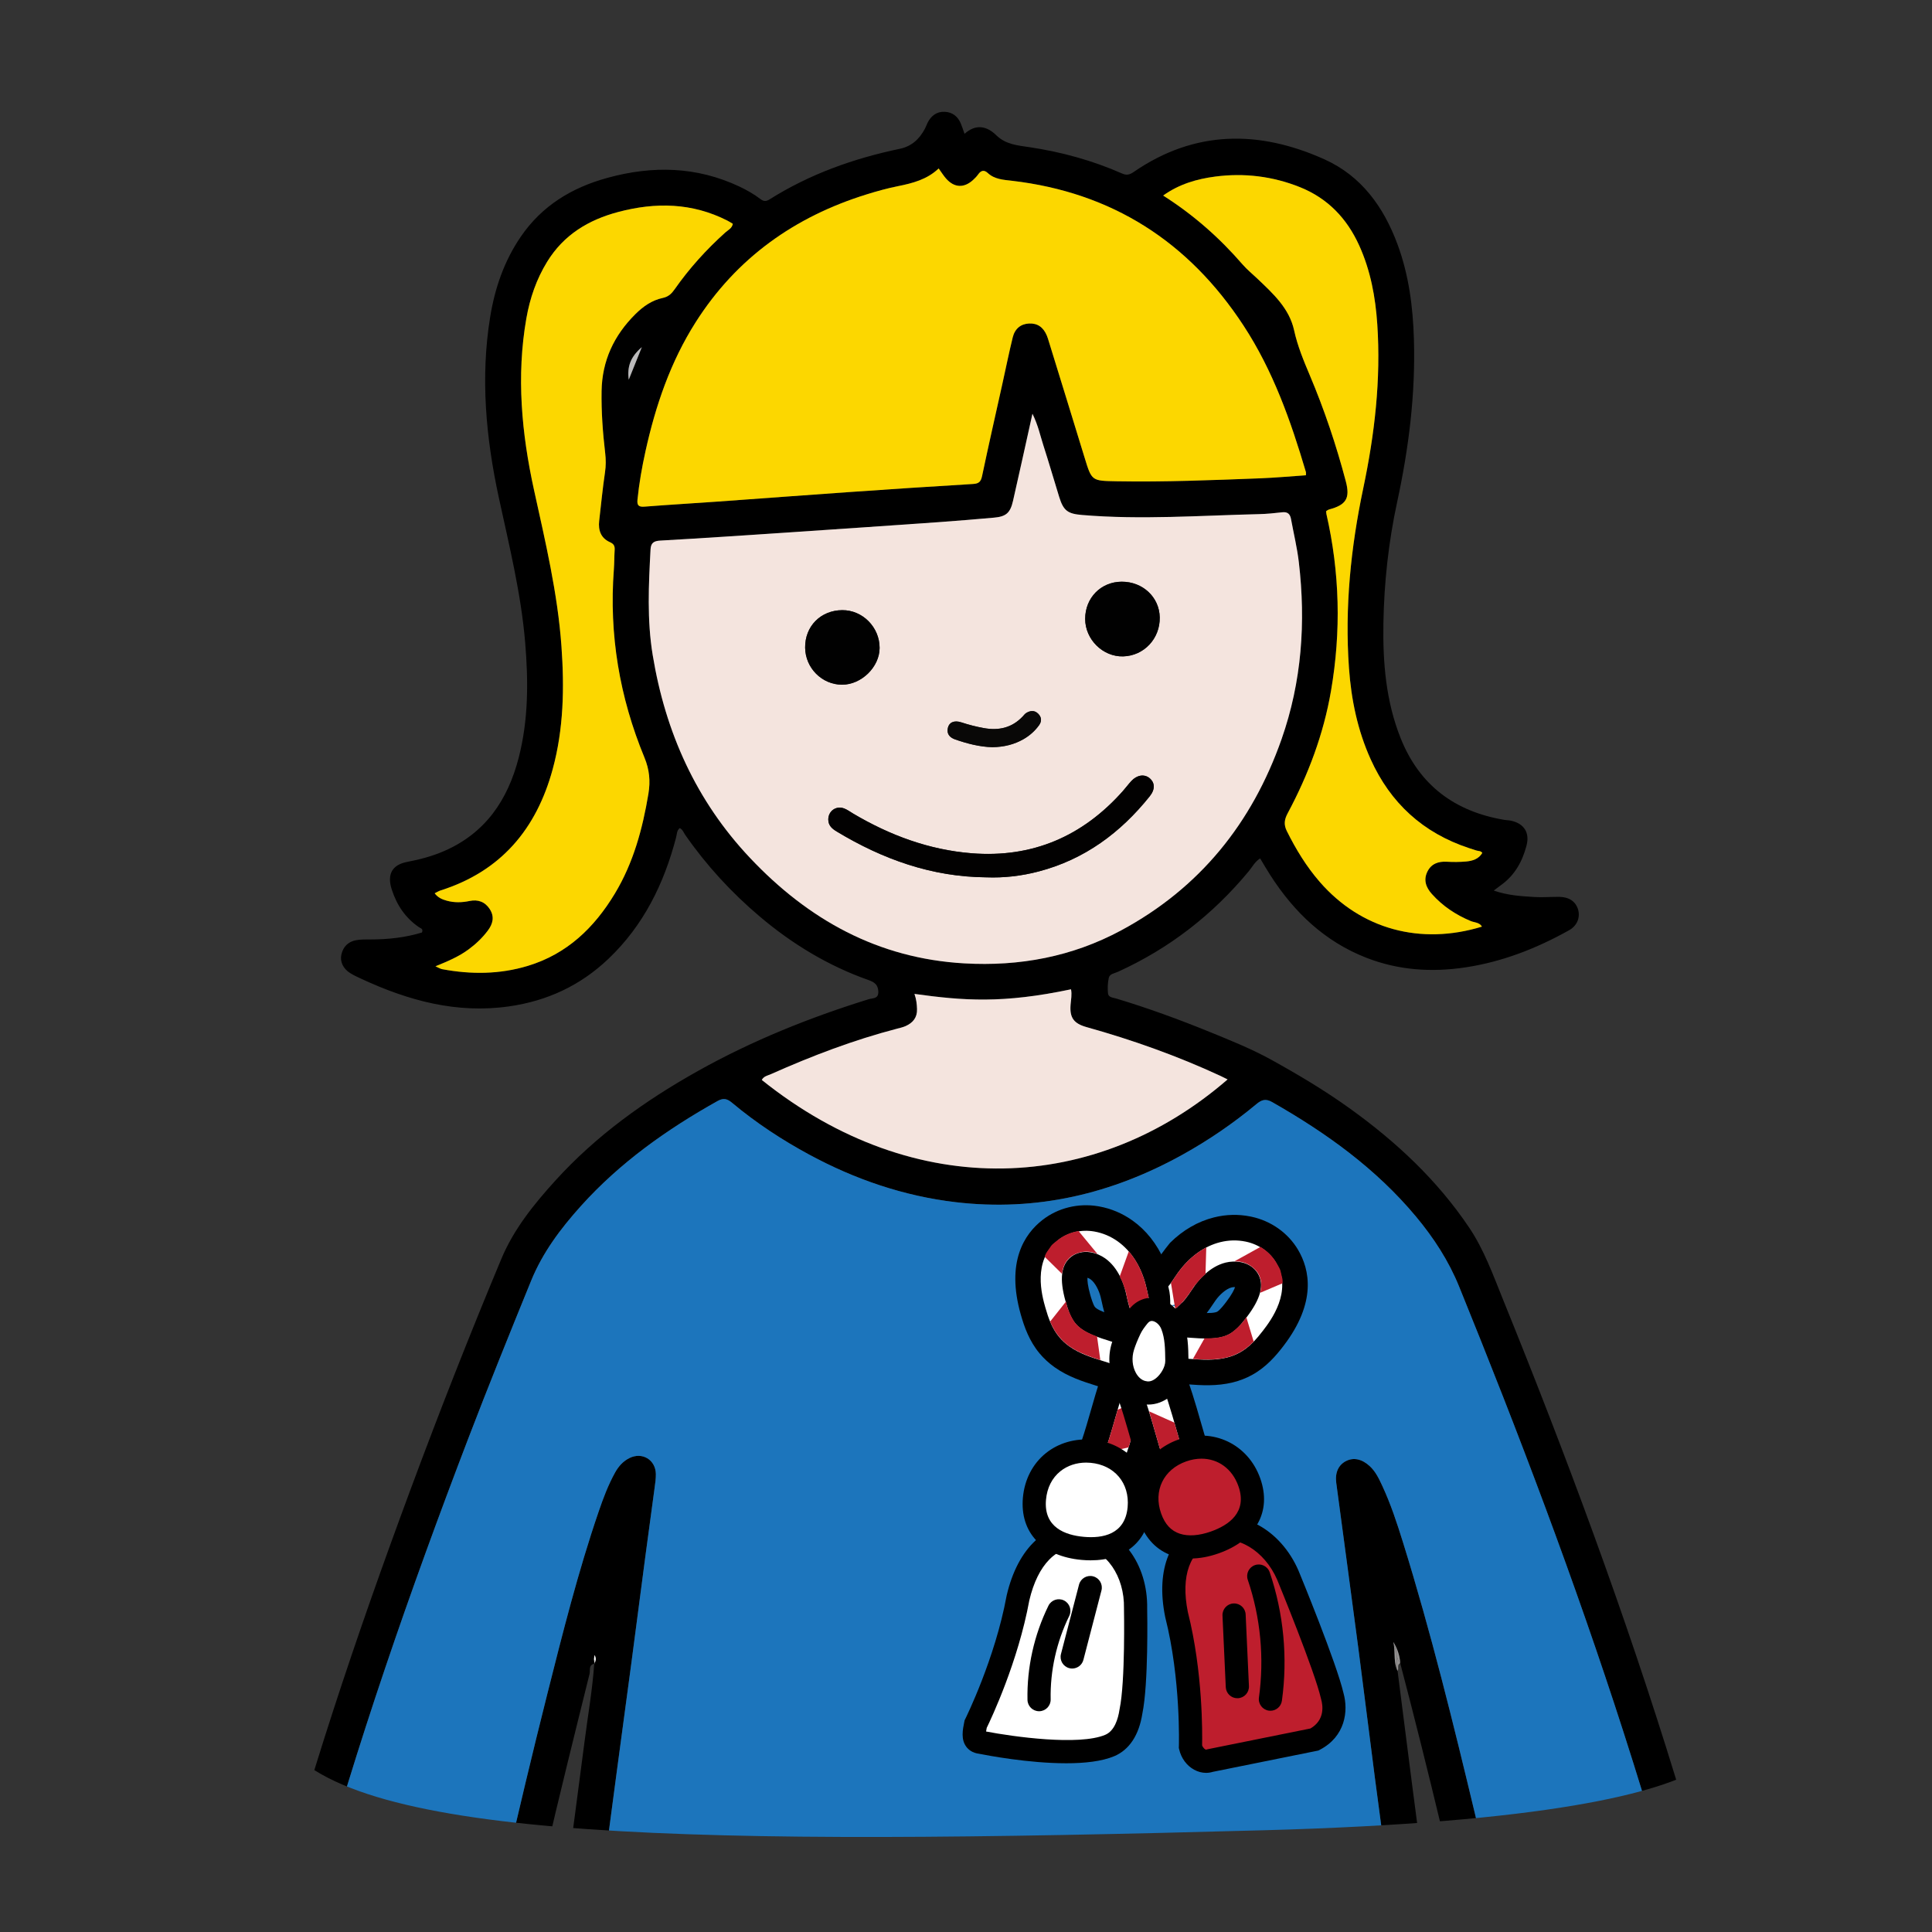 <?xml version="1.0" encoding="iso-8859-1"?>
<!-- Generator: Adobe Illustrator 19.0.0, SVG Export Plug-In . SVG Version: 6.00 Build 0)  -->
<svg version="1.1" id="Layer_1" xmlns="http://www.w3.org/2000/svg" xmlns:xlink="http://www.w3.org/1999/xlink" x="0px" y="0px"
	 viewBox="0 0 500 500" style="enable-background:new 0 0 500 500;" xml:space="preserve">
<rect x="0" y="0" width="500" height="500" fill="#333333" stroke="none"/>
<g id="XMLID_2158_">
	<defs>
		<path id="XMLID_3_" d="M439.127-0.41c8,0,68,112,68,112l-24,146l15.873,120v90l-53.921-23.922c0,0,28,26-118,30
			s-235.952,2.921-253.952-23.079s-44-50.999-48-82.999s0-178,2-224s-10-132,30-150s198-56,198-56L439.127-0.41z"/>
	</defs>
	<clipPath id="XMLID_2_">
		<use xlink:href="#XMLID_3_"  style="overflow:visible;"/>
	</clipPath>
	<g id="XMLID_1486_" style="clip-path:url(#XMLID_2_);">
		<g id="XMLID_1693_">
			<path id="XMLID_4_" style="fill:#FDFCFC;" d="M360.664,425.62c0.029,0.044,0.052,0.089,0.079,0.134c0-0.001,0-0.003-0.001-0.005
				C360.716,425.707,360.693,425.663,360.664,425.62z"/>
		</g>
		<g id="XMLID_2166_">
			<path id="XMLID_5_" d="M153.789,430.498c-0.002,0.029-0.005,0.059-0.007,0.088c0.029-0.006,0.053-0.014,0.083-0.019
				C153.865,430.567,153.806,430.514,153.789,430.498z"/>
		</g>
		<g id="XMLID_2167_">
			<path id="XMLID_6_" d="M153.838,430.348c-0.01,0.039-0.023,0.077-0.037,0.114c0.016-0.022,0.028-0.044,0.043-0.065
				C153.842,430.381,153.84,430.365,153.838,430.348z"/>
		</g>
		<g id="XMLID_2170_">
			<path id="XMLID_7_" d="M451.39,532.633c-0.302-0.823-0.959-1.628-0.586-2.538c0.928-2.259,0.071-4.41-0.371-6.544
				c-4.444-21.485-10.381-42.577-16.817-63.536c-12.908-42.037-28.215-83.211-44.733-123.944
				c-2.544-6.273-4.827-12.663-8.666-18.373c-8.268-12.297-18.861-22.177-30.816-30.781c-6.515-4.689-13.421-8.796-20.385-12.648
				c-5.067-2.802-10.603-5.028-16.051-7.247c-7.924-3.227-15.945-6.152-24.136-8.617c-0.84-0.253-1.975-0.267-2.082-1.326
				c-0.133-1.315-0.077-2.7,0.2-3.991c0.232-1.08,1.477-1.182,2.36-1.583c13.317-6.05,24.563-14.787,33.881-26.046
				c0.908-1.097,1.557-2.437,2.929-3.307c0.877,1.447,1.707,2.887,2.604,4.286c6.163,9.618,14.082,17.213,24.888,21.429
				c8.296,3.237,16.851,3.808,25.615,2.493c9.589-1.439,18.433-4.914,26.837-9.605c2.135-1.192,2.94-3.369,2.338-5.388
				c-0.616-2.062-2.32-3.236-4.881-3.262c-2.117-0.021-4.243,0.171-6.351,0.042c-3.447-0.211-6.923-0.391-10.586-1.674
				c0.877-0.659,1.392-1.062,1.923-1.443c3.53-2.532,5.487-6.106,6.555-10.19c0.881-3.367-0.64-5.702-4.002-6.448
				c-0.541-0.12-1.11-0.109-1.659-0.2c-12.871-2.142-22.061-8.944-26.946-21.235c-3.778-9.507-4.592-19.481-4.43-29.545
				c0.172-10.601,1.323-21.141,3.563-31.508c3.002-13.893,4.759-27.881,4.335-42.118c-0.25-8.401-1.32-16.659-4.252-24.575
				c-3.57-9.642-9.34-17.668-18.888-21.969c-16.94-7.63-33.613-7.61-49.415,3.286c-1.049,0.723-1.83,0.878-2.966,0.377
				c-7.669-3.379-15.674-5.576-23.96-6.816c-3.043-0.456-6.153-0.689-8.595-3.08c-2.491-2.44-5.325-2.983-8.223-0.374
				c-0.383-1.067-0.641-1.921-0.992-2.734c-0.769-1.786-2.14-2.864-4.088-2.964c-2.121-0.11-3.573,1.008-4.495,2.862
				c-0.247,0.497-0.421,1.032-0.683,1.521c-1.426,2.664-3.396,4.542-6.522,5.195c-11.945,2.495-23.305,6.553-33.684,13.086
				c-0.923,0.581-1.542,0.528-2.354-0.087c-1.689-1.28-3.525-2.33-5.444-3.235c-11.095-5.228-22.501-5.457-34.166-2.251
				c-9.223,2.535-16.933,7.205-22.418,15.232c-4.294,6.285-6.694,13.271-7.911,20.72c-2.575,15.762-1.094,31.41,2.235,46.818
				c2.681,12.413,5.742,24.73,6.808,37.414c0.843,10.03,0.873,20.048-1.672,29.898c-2.819,10.908-8.597,19.482-19.265,24.125
				c-3.065,1.334-6.267,2.195-9.56,2.815c-3.959,0.746-5.279,3.235-4.034,7.113c1.3,4.052,3.532,7.409,7.102,9.822
				c0.371,0.251,1.14,0.374,0.719,1.343c-4.294,1.318-8.789,1.798-13.358,1.802c-1.223,0.001-2.47-0.034-3.662,0.184
				c-2.047,0.375-3.366,1.666-3.83,3.72c-0.411,1.823,0.439,3.647,2.283,4.801c0.938,0.587,1.959,1.05,2.967,1.517
				c12.105,5.604,24.57,9.026,38.131,7.097c9.936-1.413,18.51-5.435,25.737-12.313c9.073-8.636,14.374-19.416,17.501-31.387
				c0.222-0.85,0.163-1.8,0.942-2.446c0.762,0.347,0.996,1.141,1.425,1.758c5.504,7.924,11.989,14.96,19.346,21.178
				c8.402,7.101,17.696,12.729,28.102,16.399c1.536,0.542,2.452,1.2,2.526,2.961c0.082,1.962-1.445,1.669-2.492,1.994
				c-15.316,4.753-30.126,10.704-44.143,18.547c-13.694,7.662-26.336,16.702-36.936,28.38c-5.56,6.126-10.773,12.581-13.985,20.264
				c-8.196,19.603-15.964,39.38-23.361,59.301c-14.218,38.294-27.244,76.972-37.381,116.575c-2.043,7.98-3.912,16.001-5.512,24.081
				c-0.871,4.396,0.249,6.012,4.719,7.126c0.161,0.04,0.263,0.312,0.462,0.563c-0.743,2.259-1.538,4.566-2.262,6.895
				c-3.024,9.733-5.244,19.6-4.42,29.89c0.653,8.155,3.627,15.145,10.716,19.828c5.946,3.927,12.058,4.125,18.231,0.495
				c4.138-2.433,7.158-5.993,9.744-9.939c1.335-2.037,2.487-4.195,3.733-6.317c1.058,0.73,2.036,1.474,3.079,2.111
				c6.153,3.761,12.406,2.172,15.958-4.059c1.332-2.338,2.179-4.872,2.751-7.493c1.627-7.453,1.854-15.025,1.836-22.612
				c-0.005-2.01,0.107-3.979,0.555-5.967c4.16-18.459,8.145-36.958,12.407-55.393c3.684-15.937,7.638-31.812,11.576-47.689
				c0.207-0.834-0.303-2.294,1.201-2.594c0.002-0.029,0.005-0.059,0.007-0.088c-0.002-0.002-0.006-0.005-0.007-0.006
				c0.007-0.01,0.012-0.02,0.019-0.03c0.014-0.037,0.026-0.075,0.037-0.114c-0.043-0.337-0.093-0.674-0.101-1.012
				c-0.007-0.276,0.075-0.555,0.145-1.018c0.414,0.795,0.377,1.407,0.023,1.987c0.008,0.093,0.004,0.182-0.039,0.263
				c-0.03,0.005-0.055,0.013-0.083,0.019c-0.464,6.756-1.643,13.425-2.502,20.132c-1.613,12.593-3.321,25.173-4.992,37.758
				c-1.451,10.929-2.903,21.857-4.359,32.785c-1.427,10.708-2.906,21.409-4.267,32.126c-0.597,4.706,1.188,6.649,5.894,6.676
				c5.91,0.034,11.82-0.005,17.73,0.024c0.974,0.005,2.007-0.283,3.031,0.412c-0.94,7.79-1.856,15.631-2.838,23.464
				c-2.12,16.904-4.299,33.8-6.406,50.705c-2.121,17.02-4.159,34.051-6.279,51.071c-2.12,17.019-4.323,34.028-6.441,51.047
				c-2.118,17.021-4.182,34.049-6.251,51.076c-0.273,2.25-1.03,4.217-2.387,6.087c-3.407,4.692-6.347,9.688-8.742,14.977
				c-1.518,3.351-2.807,6.792-2.89,10.552c-0.136,6.098,2.973,9.995,8.986,10.902c11.976,1.806,23.986,2.003,35.95-0.014
				c21.387-3.606,40.172-12.679,56.279-27.229c2.142-1.935,3.88-4.583,6.347-5.818c2.47-1.236,5.623-1.092,8.47-1.595
				c2.97-0.525,4.229-1.876,4.52-4.888c1.544-15.968,3.094-31.935,4.596-47.907c1.45-15.418,2.826-30.843,4.268-46.262
				c1.754-18.745,3.535-37.488,5.322-56.231c0.425-4.464,0.918-8.921,1.38-13.381c0.867,4.074,1.38,8.15,1.856,12.231
				c1.198,10.289,2.367,20.581,3.57,30.87c1.474,12.612,2.981,25.22,4.455,37.831c1.202,10.288,2.366,20.58,3.565,30.869
				c1.483,12.722,2.991,25.442,4.475,38.164c0.517,4.426,0.943,8.863,1.51,13.282c0.481,3.749,1.592,4.852,5.135,5.474
				c2.299,0.404,4.586,0.912,6.901,1.181c1.223,0.142,2.008,0.707,2.797,1.543c2.755,2.921,5.653,5.698,8.787,8.214
				c25.832,20.738,55.225,28.31,87.888,23.707c6.714-0.946,10.296-5.936,9.173-12.636c-0.518-3.089-1.534-6.023-2.847-8.869
				c-2.575-5.581-5.775-10.786-9.295-15.809c-0.694-0.99-1.437-1.933-1.594-3.249c-1.094-9.177-2.248-18.346-3.381-27.518
				c-1.433-11.608-2.853-23.218-4.3-34.825c-1.447-11.603-2.938-23.201-4.379-34.804c-1.441-11.607-2.821-23.221-4.27-34.827
				c-1.891-15.138-3.833-30.27-5.737-45.406c-1.765-14.028-3.566-28.053-5.22-42.094c-0.395-3.351-1.224-6.699-0.928-10.309
				c1.293,0,2.396,0,3.5,0c4.126-0.001,8.253,0.065,12.377-0.023c3.699-0.079,5.738-2.308,5.313-5.71
				c-0.843-6.74-1.737-13.473-2.62-20.208c-1.723-13.14-3.456-26.28-5.18-39.42c-1.449-11.041-2.906-22.082-4.336-33.126
				c-1.258-9.719-2.485-19.442-3.725-29.164c-1.028-2.123-0.624-4.444-0.948-6.669c-0.027-0.045-0.05-0.09-0.079-0.134
				c0.029,0.042,0.052,0.086,0.079,0.129c-0.04-0.273-0.089-0.544-0.155-0.814c1.038,1.696,1.676,3.5,1.784,5.471
				c7.505,28.518,14.238,57.223,20.803,85.968c1.66,7.27,3.233,14.559,4.841,21.841c0.395,1.788,0.943,3.626,2.779,4.295
				c1.49,0.542,1.705,1.387,1.689,2.733c-0.053,4.573,0.095,9.14,0.704,13.682c0.624,4.652,1.425,9.262,3.795,13.404
				c3.591,6.274,9.734,7.813,15.937,4.042c1.022-0.621,2.001-1.311,3.155-2.072c0.756,1.367,1.421,2.626,2.139,3.855
				c2.783,4.765,6.075,9.105,10.812,12.096c6.029,3.806,12.147,3.866,18.229,0.071c5.376-3.355,8.632-8.228,10.205-14.316
				c1.709-6.615,1.366-13.254,0.34-19.91C456.559,548.031,454.192,540.272,451.39,532.633z M314.491,45.697
				c7.504-0.983,14.893-0.09,21.957,2.746c7.188,2.885,12.146,8.102,15.313,15.09c2.936,6.48,4.208,13.354,4.679,20.397
				c0.96,14.335-0.681,28.426-3.636,42.454c-3.226,15.314-4.806,30.82-3.693,46.493c0.579,8.152,2.219,16.097,5.602,23.599
				c5.133,11.382,13.591,19.101,25.476,23.017c0.634,0.209,1.274,0.398,1.905,0.615c0.489,0.168,1.093,0.031,1.525,0.625
				c-0.939,1.583-2.523,2.07-4.188,2.22c-1.658,0.149-3.342,0.156-5.005,0.062c-2.213-0.125-4.018,0.53-5.017,2.554
				c-1.066,2.16-0.391,4.073,1.164,5.808c2.806,3.132,6.192,5.376,10.06,6.992c0.96,0.401,2.233,0.317,2.891,1.441
				c-15.837,4.851-31.283,0.732-41.978-11.583c-3.462-3.986-6.164-8.427-8.51-13.139c-0.861-1.729-0.632-3.036,0.232-4.652
				c5.332-9.974,9.27-20.442,11.196-31.645c2.64-15.353,2.279-30.601-1.194-45.782c-0.049-0.212-0.038-0.437-0.062-0.734
				c0.249-0.14,0.507-0.36,0.803-0.439c4.377-1.168,5.443-2.882,4.281-7.279c-2.475-9.368-5.552-18.536-9.331-27.466
				c-1.597-3.776-3.159-7.547-4.045-11.598c-1.258-5.75-5.503-9.553-9.52-13.388c-1.278-1.22-2.662-2.329-3.829-3.678
				c-5.939-6.864-12.677-12.822-20.548-17.82C305.191,47.622,309.788,46.313,314.491,45.697z M224.306,50.298
				c2.65-0.822,5.339-1.569,8.058-2.113c3.853-0.77,7.579-1.74,10.562-4.588c0.705,0.974,1.234,1.833,1.888,2.582
				c2.116,2.422,4.628,2.561,6.996,0.417c0.494-0.447,0.968-0.937,1.352-1.478c0.729-1.029,1.522-1.226,2.474-0.34
				c1.768,1.645,4.067,1.75,6.242,2.004c25.891,3.022,45.707,15.747,59.916,37.432c7.652,11.678,12.248,24.672,16.169,37.946
				c0.059,0.2,0.008,0.434,0.008,0.839c-3.959,0.269-7.915,0.637-11.88,0.789c-12.365,0.474-24.729,0.982-37.11,0.763
				c-6.458-0.114-6.435-0.056-8.291-6.126c-3.058-10-6.152-19.989-9.233-29.981c-0.164-0.532-0.314-1.071-0.529-1.583
				c-0.933-2.218-2.445-3.238-4.604-3.14c-2.106,0.096-3.67,1.289-4.235,3.599c-0.978,3.997-1.793,8.034-2.684,12.052
				c-1.758,7.93-3.568,15.849-5.239,23.796c-0.31,1.472-0.807,1.991-2.348,2.082c-10.895,0.647-21.785,1.379-32.674,2.137
				c-11.108,0.774-22.211,1.621-33.317,2.413c-6.332,0.452-12.671,0.818-18.999,1.314c-1.494,0.117-2.003-0.271-1.851-1.792
				c0.422-4.217,1.158-8.379,2.068-12.509c2.606-11.817,6.472-23.168,13.007-33.445C190.611,66.767,205.649,56.086,224.306,50.298z
				 M162.72,98.264c-0.457-3.409,0.47-5.916,3.384-8.426C165.001,92.583,163.899,95.327,162.72,98.264z M167.808,205.434
				c-1.516,9.077-3.876,17.827-8.661,25.781c-5.338,8.873-12.416,15.687-22.566,18.755c-7.292,2.204-14.694,2.239-22.134,0.852
				c-0.503-0.094-0.965-0.405-1.75-0.748c3.162-1.287,6.022-2.499,8.543-4.353c1.898-1.395,3.585-2.995,5.004-4.883
				c1.322-1.76,1.778-3.586,0.509-5.558c-1.234-1.918-3.075-2.557-5.215-2.113c-2.009,0.417-3.949,0.474-5.939-0.079
				c-1.21-0.336-2.275-0.803-3.107-1.909c0.534-0.261,1.008-0.569,1.527-0.734c15.614-4.96,24.787-15.867,29.012-31.363
				c2.855-10.47,3.039-21.137,2.27-31.854c-0.983-13.704-4.156-27.015-7.093-40.396c-3.214-14.643-4.611-29.494-1.985-44.456
				c0.913-5.199,2.6-10.12,5.381-14.642c4.276-6.954,10.66-10.827,18.393-12.877c9.695-2.569,19.133-2.397,28.238,2.231
				c0.487,0.248,0.945,0.553,1.417,0.832c-0.214,1.178-1.234,1.608-1.945,2.246c-4.912,4.415-9.318,9.278-13.105,14.687
				c-0.797,1.139-1.603,1.94-3.089,2.253c-2.783,0.587-5.074,2.196-7.084,4.195c-5.532,5.5-8.619,12.031-8.742,19.94
				c-0.084,5.368,0.309,10.695,0.932,16.008c0.197,1.68,0.204,3.281-0.044,4.965c-0.617,4.182-1.026,8.395-1.509,12.597
				c-0.282,2.453,0.457,4.474,2.805,5.512c1.035,0.458,1.263,1.04,1.199,2.033c-0.108,1.668-0.077,3.345-0.204,5.011
				c-1.276,16.864,1.469,33.087,7.913,48.678C168.064,199.155,168.363,202.113,167.808,205.434z M194.099,222.019
				c-13.961-14.797-21.886-32.504-25.177-52.473c-1.502-9.117-1.047-18.216-0.564-27.346c0.088-1.663,0.805-2.197,2.503-2.294
				c11.12-0.631,22.234-1.376,33.348-2.12c13.003-0.87,26.004-1.759,39.003-2.674c4.665-0.328,9.325-0.736,13.984-1.139
				c3.153-0.273,4.25-1.183,4.974-4.349c1.661-7.268,3.25-14.553,5.027-22.546c1.491,3.039,2.007,5.645,2.811,8.138
				c1.433,4.444,2.729,8.932,4.108,13.393c1.117,3.614,2.25,4.36,5.932,4.67c15.273,1.285,30.53,0.134,45.792-0.223
				c2.002-0.047,4.005-0.249,5.996-0.479c1.391-0.161,2.039,0.454,2.273,1.732c0.682,3.723,1.585,7.42,2.026,11.171
				c1.834,15.588,0.762,30.932-4.474,45.831c-7.622,21.688-21.132,38.498-41.51,49.47c-12.668,6.821-26.271,9.355-40.594,8.539
				C227.196,248.047,209.175,237.998,194.099,222.019z M199.577,277.965c10.567-4.709,21.355-8.818,32.569-11.74
				c0.753-0.196,1.526-0.366,2.231-0.68c1.887-0.838,3.023-2.222,2.947-4.403c-0.042-1.216-0.149-2.423-0.665-3.919
				c12.743,1.764,22.856,2.529,40.516-1.192c0.27,1.335,0.001,2.647-0.107,3.969c-0.274,3.34,0.781,4.876,4.114,5.809
				c11.894,3.329,23.497,7.45,34.707,12.65c0.604,0.28,1.194,0.59,1.81,0.895c-33.824,29.334-80.674,32.069-120.547,0.138
				C197.656,278.505,198.727,278.344,199.577,277.965z M118.642,550.088c-0.287,4.549-0.454,9.12-1.72,13.545
				c-0.305,1.066-0.613,2.144-1.061,3.154c-1.189,2.678-2.138,2.903-4.508,1.039c-1.756-1.381-3.29-3.004-4.597-4.819
				c-1.298-1.802-2.986-2.63-5.193-2.173c-2.118,0.438-3.049,1.949-3.598,3.917c-1.175,4.213-3.118,8.085-5.635,11.65
				c-0.959,1.357-2.038,2.65-3.196,3.843c-5.598,5.771-10.819,4.108-15.039-1.599c-1.76-2.379-2.425-5.229-2.755-8.125
				c-0.189-1.655-0.18-3.333-0.244-4.675c0.21-10.599,3.14-20.26,6.563-29.816c0.365-1.019,0.899-1.324,2.002-1.113
				c10.897,2.09,21.805,4.127,32.709,6.182c1.636,0.308,3.259,0.707,4.907,0.923c1.113,0.146,1.522,0.635,1.486,1.722
				C118.69,545.857,118.775,547.979,118.642,550.088z M357.767,648.983c1.473,11.82,2.953,23.639,4.419,35.46
				c1.439,11.607,2.851,23.217,4.297,34.822c1.446,11.6,2.934,23.195,4.378,34.796c1.457,11.712,2.934,23.422,4.291,35.146
				c0.391,3.381,1.222,6.418,3.349,9.217c3.646,4.797,6.682,10.006,9.056,15.566c2.792,6.539,2.246,7.324-4.792,7.867
				c-6.897,0.532-13.756,0.826-20.687,0.188c-14.989-1.378-28.937-5.82-41.894-13.416c-8.32-4.878-15.927-10.684-22.262-17.999
				c-1.727-1.994-3.918-2.436-6.207-2.795c-5.911-0.928-4.964-0.168-5.638-5.998c-1.433-12.385-2.951-24.761-4.408-37.143
				c-1.197-10.173-2.343-20.352-3.533-30.526c-1.254-10.721-2.555-21.436-3.796-32.158c-1.242-10.728-2.405-21.466-3.657-32.193
				c-1.433-12.274-2.943-24.538-4.387-36.811c-1.223-10.395-2.407-20.795-3.584-31.195c-0.113-0.998-0.149-1.994-0.531-2.943
				c-0.798-1.985-2.731-3.269-4.686-3.087c-1.969,0.182-3.768,1.754-4.126,3.806c-0.305,1.752-0.445,3.534-0.615,5.307
				c-1.317,13.744-2.636,27.488-3.928,41.234c-0.979,10.42-1.896,20.846-2.882,31.266c-1.017,10.754-2.101,21.501-3.12,32.255
				c-0.757,7.982-1.431,15.973-2.188,23.955c-1.03,10.863-2.118,21.72-3.155,32.582c-0.74,7.759-1.437,15.522-2.153,23.283
				c-0.481,5.212-0.998,10.422-1.418,15.639c-0.105,1.3-0.498,2.04-1.885,2.225c-1.759,0.234-3.484,0.749-5.246,0.919
				c-1.69,0.163-2.894,0.965-3.989,2.156c-14.15,15.402-31.541,25.2-51.903,29.696c-9.829,2.171-19.783,3.082-29.864,1.963
				c-2.652-0.295-5.316-0.488-7.97-0.803c-1.371-0.163-1.646-0.751-1.614-1.927c0.049-1.833,0.72-3.487,1.396-5.13
				c2.216-5.385,5.155-10.38,8.576-15.069c2.147-2.943,3.431-5.979,3.833-9.726c1.497-13.944,3.37-27.849,5.12-41.766
				c1.681-13.368,3.406-26.731,5.071-40.101c1.445-11.601,2.806-23.213,4.255-34.814c1.682-13.471,3.444-26.932,5.126-40.403
				c1.435-11.487,2.782-22.986,4.215-34.474c1.488-11.932,3.064-23.852,4.512-35.788c0.186-1.537,0.639-2.209,2.227-2.038
				c0.992,0.107,2.005,0.017,3.009,0.017c27.102,0,54.204,0,81.306,0c27.437,0,54.873,0,82.309,0c0.892,0,1.786,0.039,2.676-0.004
				c1.283-0.062,1.713,0.575,1.857,1.788c0.903,7.628,1.863,15.249,2.813,22.871c1.446,11.598,2.901,23.195,4.349,34.794
				C355.319,629.323,356.541,639.153,357.767,648.983z M395.622,529.33c-4.602-19.835-9.068-39.703-13.806-59.505
				c-5.671-23.7-11.479-47.37-18.721-70.655c-1.554-4.996-3.189-9.971-5.404-14.725c-0.845-1.813-1.71-3.637-3.227-5.029
				c-1.998-1.833-4.167-2.295-6.106-1.304c-1.976,1.01-2.893,2.999-2.537,5.676c1.895,14.231,3.834,28.455,5.703,42.689
				c1.463,11.146,2.82,22.306,4.272,33.454c1.437,11.035,2.954,22.06,4.4,33.094c1.229,9.381,2.396,18.771,3.609,28.154
				c1.184,9.161,2.342,18.327,3.636,27.472c0.24,1.693-0.144,2.283-1.796,2.161c-0.776-0.057-1.56-0.008-2.341-0.008
				c-70.586,0-141.173,0-211.759-0.001c-4.311,0-4.208,0.013-3.624-4.163c1.296-9.258,2.48-18.531,3.706-27.798
				c1.446-10.924,2.886-21.848,4.332-32.772c1.227-9.268,2.453-18.535,3.691-27.801c1.253-9.377,2.533-18.75,3.778-28.128
				c1.216-9.158,2.393-18.32,3.605-27.478c0.774-5.849,1.589-11.692,2.367-17.541c0.161-1.213,0.353-2.44,0.331-3.656
				c-0.068-3.693-3.544-5.768-6.843-4.117c-1.644,0.823-2.814,2.136-3.706,3.74c-1.795,3.23-3.078,6.67-4.268,10.15
				c-5.301,15.495-9.289,31.363-13.289,47.222c-7.673,30.427-14.505,61.051-21.19,91.706c-0.657,3.014-1.313,2.827-3.514,2.422
				c-11.81-2.174-23.613-4.391-35.42-6.586c-0.776-0.144-1.559-0.295-2.156-0.831c-1.625-1.459-3.469-1.905-5.986-1.041
				c2.239-11.06,4.899-21.392,7.701-31.689c11.094-40.759,24.983-80.587,40.07-120.012c5.253-13.726,10.771-27.347,16.316-40.958
				c3.001-7.366,7.674-13.556,12.903-19.368c10.104-11.23,22.251-19.829,35.37-27.169c1.623-0.908,2.586-0.493,3.778,0.504
				c6.178,5.165,12.874,9.566,19.954,13.391c11.872,6.412,24.464,10.712,37.869,12.293c20.949,2.47,40.482-2.152,58.811-12.344
				c6.74-3.748,13.081-8.09,19.003-13.018c1.394-1.16,2.437-1.485,4.105-0.535c13.943,7.946,26.845,17.189,37.207,29.615
				c4.585,5.498,8.442,11.409,11.17,18.121c15.432,37.967,29.974,76.257,42.536,115.281c7.063,21.942,13.563,44.043,18.837,66.492
				c0.585,2.491,1.132,4.99,1.707,7.484c0.365,1.583-0.012,2.342-1.853,2.671c-7.77,1.39-15.501,3-23.251,4.504
				c-5.13,0.995-10.265,1.962-15.403,2.912C396.918,532.911,396.374,532.568,395.622,529.33z M448.047,575.166
				c-0.993,3.068-2.868,5.472-5.581,7.25c-2.944,1.93-5.835,1.855-8.697-0.101c-2.424-1.656-4.286-3.849-5.92-6.268
				c-2.254-3.337-4.091-6.876-5.21-10.751c-0.612-2.12-1.383-4.027-3.871-4.493c-2.567-0.48-4.16,0.869-5.575,2.796
				c-1.383,1.885-2.986,3.609-5.026,4.827c-1.643,0.981-2.303,0.825-3.208-0.834c-1.406-2.577-1.95-5.431-2.367-8.29
				c-0.498-3.413-0.906-6.842-0.822-10.307c0-1.558-0.009-3.117,0.002-4.675c0.02-2.933,0.022-2.945,2.723-3.47
				c3.484-0.678,6.974-1.33,10.459-2.002c7.951-1.532,15.903-3.062,23.851-4.61c3.012-0.587,3.013-0.611,4.08,2.235
				c2.976,7.934,5.259,16.047,6.212,24.493C449.639,565.762,449.551,570.524,448.047,575.166z"/>
		</g>
		<g id="XMLID_2651_">
			<path id="XMLID_8_" d="M153.865,430.567c0.043-0.08,0.048-0.17,0.039-0.263c-0.019,0.031-0.04,0.062-0.06,0.092
				C153.851,430.454,153.859,430.511,153.865,430.567z"/>
		</g>
		<g id="XMLID_2652_">
			<path id="XMLID_9_" style="fill:#969494;" d="M360.743,425.75c0,0.002,0,0.003,0.001,0.005c0.037,0.061,0.074,0.122,0.108,0.183
				C360.819,425.874,360.781,425.812,360.743,425.75z"/>
		</g>
		<g id="XMLID_2653_">
			<path id="XMLID_10_" style="fill:#969494;" d="M361.691,432.423c0.417-0.608-0.237-1.577,0.681-2.015
				c-0.527-0.542-0.741-1.187-0.878-1.859C361.548,429.841,361.39,431.163,361.691,432.423z"/>
		</g>
		<g id="XMLID_2654_">
			<path id="XMLID_11_" style="fill:#969494;" d="M361.494,428.549c-0.178-0.879-0.223-1.805-0.643-2.612
				c-0.034-0.061-0.071-0.122-0.108-0.183c0.324,2.224-0.08,4.546,0.948,6.669C361.39,431.163,361.548,429.841,361.494,428.549z"/>
		</g>
		<g id="XMLID_2658_">
			<path id="XMLID_12_" style="fill:#969494;" d="M360.852,425.937c0.42,0.807,0.464,1.733,0.643,2.612
				C361.457,427.654,361.314,426.774,360.852,425.937z"/>
		</g>
		<g id="XMLID_2659_">
			<path id="XMLID_13_" style="fill:#969494;" d="M360.743,425.75c0.038,0.062,0.076,0.124,0.109,0.187
				c0.463,0.837,0.605,1.717,0.643,2.612c0.136,0.672,0.351,1.317,0.878,1.859c-0.107-1.971-0.746-3.775-1.784-5.471
				C360.654,425.205,360.703,425.477,360.743,425.75z"/>
		</g>
		<g id="XMLID_2732_">
			<path id="XMLID_14_" style="fill:#1C75BC;" d="M438.846,524.889c1.841-0.329,2.218-1.089,1.853-2.671
				c-0.575-2.493-1.121-4.993-1.707-7.484c-5.274-22.448-11.774-44.549-18.837-66.492c-12.562-39.024-27.104-77.314-42.536-115.281
				c-2.728-6.712-6.586-12.623-11.17-18.121c-10.362-12.426-23.264-21.669-37.207-29.615c-1.668-0.951-2.711-0.625-4.105,0.535
				c-5.922,4.927-12.263,9.27-19.003,13.018c-18.329,10.192-37.862,14.815-58.811,12.344c-13.405-1.581-25.997-5.881-37.869-12.293
				c-7.081-3.824-13.776-8.226-19.954-13.391c-1.192-0.997-2.155-1.412-3.778-0.504c-13.12,7.341-25.266,15.94-35.37,27.169
				c-5.229,5.812-9.902,12.002-12.903,19.368c-5.545,13.611-11.063,27.232-16.316,40.958
				c-15.087,39.425-28.976,79.253-40.07,120.012c-2.802,10.297-5.463,20.629-7.701,31.689c2.517-0.864,4.361-0.418,5.986,1.041
				c0.597,0.536,1.38,0.686,2.156,0.831c11.807,2.195,23.609,4.412,35.42,6.586c2.2,0.405,2.856,0.592,3.514-2.422
				c6.685-30.655,13.517-61.279,21.19-91.706c3.999-15.859,7.988-31.727,13.289-47.222c1.19-3.479,2.473-6.92,4.268-10.15
				c0.892-1.605,2.062-2.917,3.706-3.74c3.3-1.652,6.775,0.424,6.843,4.117c0.022,1.217-0.169,2.443-0.331,3.656
				c-0.777,5.849-1.593,11.692-2.367,17.541c-1.212,9.158-2.389,18.321-3.605,27.478c-1.245,9.378-2.525,18.751-3.778,28.128
				c-1.238,9.266-2.464,18.534-3.691,27.801c-1.446,10.924-2.887,21.848-4.332,32.772c-1.226,9.267-2.41,18.541-3.706,27.798
				c-0.585,4.176-0.688,4.163,3.624,4.163c70.586,0,141.173,0.001,211.759,0.001c0.781,0,1.565-0.049,2.341,0.008
				c1.651,0.122,2.036-0.468,1.796-2.161c-1.295-9.146-2.452-18.311-3.636-27.472c-1.213-9.383-2.38-18.773-3.609-28.154
				c-1.446-11.034-2.962-22.059-4.4-33.094c-1.452-11.148-2.809-22.308-4.272-33.454c-1.869-14.234-3.808-28.459-5.703-42.689
				c-0.357-2.677,0.561-4.667,2.537-5.676c1.939-0.991,4.109-0.529,6.106,1.304c1.517,1.392,2.383,3.216,3.227,5.029
				c2.215,4.754,3.85,9.729,5.404,14.725c7.242,23.286,13.05,46.955,18.721,70.655c4.738,19.803,9.204,39.67,13.806,59.505
				c0.751,3.238,1.296,3.58,4.57,2.975c5.138-0.95,10.273-1.917,15.403-2.912C423.345,527.889,431.076,526.28,438.846,524.889z"/>
		</g>
		<g id="XMLID_2733_">
			<path id="XMLID_15_" style="fill:#93C840;" d="M349.742,584.699c-0.95-7.622-1.91-15.243-2.813-22.871
				c-0.143-1.213-0.574-1.85-1.857-1.788c-0.89,0.043-1.784,0.004-2.676,0.004c-27.437,0-54.873,0-82.309,0
				c-27.102,0-54.204,0-81.306,0c-1.004,0-2.017,0.09-3.009-0.017c-1.588-0.171-2.041,0.501-2.227,2.038
				c-1.448,11.936-3.024,23.857-4.512,35.788c-1.433,11.488-2.78,22.986-4.215,34.474c-1.683,13.471-3.444,26.932-5.126,40.403
				c-1.449,11.601-2.81,23.213-4.255,34.814c-1.665,13.37-3.39,26.733-5.071,40.101c-1.75,13.917-3.623,27.821-5.12,41.766
				c-0.402,3.747-1.686,6.783-3.833,9.726c-3.422,4.689-6.36,9.684-8.576,15.069c-0.676,1.643-1.347,3.297-1.396,5.13
				c-0.032,1.176,0.244,1.764,1.614,1.927c2.654,0.316,5.318,0.509,7.97,0.803c10.08,1.119,20.035,0.208,29.864-1.963
				c20.362-4.497,37.753-14.294,51.903-29.696c1.094-1.191,2.299-1.993,3.989-2.156c1.762-0.17,3.487-0.684,5.246-0.919
				c1.387-0.185,1.78-0.926,1.885-2.225c0.42-5.217,0.937-10.427,1.418-15.639c0.716-7.761,1.412-15.524,2.153-23.283
				c1.037-10.862,2.125-21.719,3.155-32.582c0.757-7.982,1.431-15.973,2.188-23.955c1.019-10.753,2.103-21.501,3.12-32.255
				c0.985-10.42,1.903-20.846,2.882-31.266c1.291-13.746,2.611-27.49,3.928-41.234c0.17-1.773,0.31-3.556,0.615-5.307
				c0.358-2.053,2.157-3.624,4.126-3.806c1.955-0.181,3.888,1.103,4.686,3.087c0.382,0.949,0.418,1.945,0.531,2.943
				c1.176,10.401,2.36,20.8,3.584,31.195c1.444,12.273,2.955,24.537,4.387,36.811c1.252,10.727,2.415,21.464,3.657,32.193
				c1.241,10.722,2.542,21.437,3.796,32.158c1.19,10.174,2.337,20.353,3.533,30.526c1.457,12.383,2.975,24.758,4.408,37.143
				c0.675,5.83-0.273,5.07,5.638,5.998c2.289,0.359,4.48,0.8,6.207,2.795c6.335,7.315,13.942,13.121,22.262,17.999
				c12.958,7.597,26.906,12.038,41.894,13.416c6.931,0.637,13.79,0.344,20.687-0.188c7.038-0.543,7.583-1.327,4.792-7.867
				c-2.374-5.56-5.41-10.769-9.056-15.566c-2.127-2.799-2.958-5.835-3.349-9.217c-1.356-11.724-2.833-23.434-4.291-35.146
				c-1.444-11.601-2.932-23.195-4.378-34.796c-1.447-11.606-2.858-23.216-4.297-34.822c-1.465-11.821-2.946-23.64-4.419-35.46
				c-1.225-9.83-2.448-19.661-3.675-29.491C352.643,607.895,351.188,596.297,349.742,584.699z"/>
		</g>
		<g id="XMLID_2736_">
			<path id="XMLID_16_" style="fill:#F4E4DE;" d="M290.151,240.782c20.378-10.972,33.888-27.783,41.51-49.47
				c5.236-14.898,6.308-30.243,4.474-45.831c-0.441-3.751-1.344-7.448-2.026-11.171c-0.234-1.278-0.882-1.893-2.273-1.732
				c-1.991,0.23-3.994,0.433-5.996,0.479c-15.262,0.357-30.519,1.508-45.792,0.223c-3.682-0.31-4.815-1.056-5.932-4.67
				c-1.378-4.462-2.674-8.95-4.108-13.393c-0.804-2.494-1.32-5.099-2.811-8.138c-1.777,7.993-3.366,15.277-5.027,22.546
				c-0.724,3.166-1.821,4.076-4.974,4.349c-4.659,0.404-9.319,0.811-13.984,1.139c-12.999,0.914-26.001,1.804-39.003,2.674
				c-11.114,0.743-22.228,1.489-33.348,2.12c-1.698,0.096-2.415,0.631-2.503,2.294c-0.483,9.129-0.938,18.229,0.564,27.346
				c3.291,19.97,11.216,37.676,25.177,52.473c15.076,15.979,33.097,26.028,55.459,27.301
				C263.88,250.137,277.483,247.603,290.151,240.782z M290.267,150.545c5.464-0.034,9.773,3.991,9.873,9.22
				c0.104,5.492-4.066,9.951-9.453,10.106c-5.258,0.151-9.846-4.374-9.846-9.71C280.843,154.728,284.91,150.578,290.267,150.545z
				 M245.305,188.389c0.316-1.433,1.621-2.058,3.516-1.435c1.906,0.628,3.822,1.117,5.794,1.473c3.878,0.7,7.275-0.065,10.052-2.994
				c0.306-0.323,0.58-0.711,0.95-0.932c1.037-0.62,2.115-0.728,3.047,0.192c0.92,0.908,0.99,1.963,0.234,3.006
				c-1.057,1.459-2.388,2.647-3.94,3.55c-2.449,1.424-5.12,2.077-8.13,2.123c-3.187-0.077-6.406-0.886-9.564-1.98
				C245.857,190.906,244.947,190.015,245.305,188.389z M208.369,167.627c-0.067-5.542,4.013-9.677,9.591-9.719
				c5.275-0.04,9.687,4.414,9.681,9.772c-0.006,4.927-4.708,9.532-9.722,9.52C212.727,177.188,208.433,172.883,208.369,167.627z
				 M214.359,212.103c-0.011-2.212,2.031-3.68,4.13-2.867c0.819,0.317,1.549,0.866,2.313,1.32
				c9.487,5.621,19.648,9.392,30.668,10.269c15.705,1.249,28.731-4.382,39.154-16.135c0.738-0.832,1.399-1.733,2.151-2.551
				c1.448-1.575,3.365-1.871,4.7-0.777c1.421,1.164,1.539,2.885,0.067,4.725c-7.569,9.458-16.899,16.352-28.769,19.457
				c-4.435,1.16-8.952,1.687-13.553,1.507c-14.06-0.108-26.767-4.667-38.67-11.849C215.362,214.484,214.367,213.661,214.359,212.103
				z"/>
		</g>
		<g id="XMLID_2740_">
			<path id="XMLID_17_" style="fill:#FCD700;" d="M167.045,116.816c-0.911,4.129-1.646,8.292-2.068,12.509
				c-0.152,1.521,0.357,1.909,1.851,1.792c6.328-0.496,12.667-0.862,18.999-1.314c11.107-0.792,22.209-1.639,33.317-2.413
				c10.888-0.759,21.779-1.491,32.674-2.137c1.54-0.091,2.038-0.61,2.348-2.082c1.672-7.948,3.482-15.867,5.239-23.796
				c0.891-4.018,1.706-8.055,2.684-12.052c0.565-2.31,2.129-3.503,4.235-3.599c2.159-0.098,3.671,0.922,4.604,3.14
				c0.215,0.511,0.365,1.051,0.529,1.583c3.081,9.993,6.175,19.982,9.233,29.981c1.857,6.07,1.833,6.012,8.291,6.126
				c12.381,0.219,24.745-0.29,37.11-0.763c3.965-0.152,7.921-0.52,11.88-0.789c0-0.406,0.052-0.639-0.008-0.839
				c-3.921-13.274-8.517-26.269-16.169-37.946c-14.209-21.685-34.025-34.41-59.916-37.432c-2.175-0.254-4.474-0.358-6.242-2.004
				c-0.952-0.886-1.745-0.689-2.474,0.34c-0.383,0.541-0.858,1.031-1.352,1.478c-2.367,2.144-4.88,2.005-6.996-0.417
				c-0.655-0.749-1.183-1.609-1.888-2.582c-2.983,2.848-6.709,3.817-10.562,4.588c-2.719,0.544-5.407,1.291-8.058,2.113
				c-18.656,5.788-33.695,16.469-44.254,33.073C173.517,93.648,169.651,104.999,167.045,116.816z"/>
		</g>
		<g id="XMLID_2741_">
			<path id="XMLID_18_" style="fill:#FCD700;" d="M158.867,147.369c0.126-1.666,0.096-3.343,0.204-5.011
				c0.064-0.992-0.165-1.575-1.199-2.033c-2.348-1.039-3.087-3.059-2.805-5.512c0.483-4.202,0.892-8.415,1.509-12.597
				c0.248-1.684,0.241-3.286,0.044-4.965c-0.623-5.314-1.016-10.64-0.932-16.008c0.124-7.908,3.21-14.439,8.742-19.94
				c2.011-1.999,4.302-3.609,7.084-4.195c1.486-0.313,2.292-1.115,3.089-2.253c3.787-5.409,8.193-10.272,13.105-14.687
				c0.711-0.639,1.731-1.068,1.945-2.246c-0.472-0.279-0.93-0.585-1.417-0.832c-9.105-4.628-18.543-4.801-28.238-2.231
				c-7.734,2.049-14.117,5.923-18.393,12.877c-2.781,4.523-4.468,9.443-5.381,14.642c-2.626,14.962-1.229,29.813,1.985,44.456
				c2.937,13.381,6.11,26.692,7.093,40.396c0.769,10.716,0.585,21.384-2.27,31.854c-4.225,15.496-13.398,26.403-29.012,31.363
				c-0.519,0.165-0.993,0.474-1.527,0.734c0.832,1.106,1.897,1.573,3.107,1.909c1.99,0.552,3.93,0.496,5.939,0.079
				c2.14-0.444,3.981,0.195,5.215,2.113c1.269,1.973,0.813,3.798-0.509,5.558c-1.419,1.888-3.106,3.488-5.004,4.883
				c-2.521,1.854-5.381,3.065-8.543,4.353c0.786,0.343,1.248,0.654,1.75,0.748c7.44,1.388,14.842,1.352,22.134-0.852
				c10.15-3.068,17.229-9.882,22.566-18.755c4.785-7.954,7.144-16.704,8.661-25.781c0.555-3.321,0.255-6.28-1.029-9.387
				C160.336,180.456,157.59,164.233,158.867,147.369z"/>
		</g>
		<g id="XMLID_2742_">
			<path id="XMLID_19_" style="fill:#FCD700;" d="M321.568,68.427c1.167,1.349,2.551,2.458,3.829,3.678
				c4.017,3.835,8.263,7.638,9.52,13.388c0.886,4.051,2.448,7.822,4.045,11.598c3.778,8.93,6.855,18.097,9.331,27.466
				c1.162,4.397,0.095,6.111-4.281,7.279c-0.296,0.079-0.554,0.299-0.803,0.439c0.023,0.297,0.013,0.522,0.062,0.734
				c3.473,15.181,3.833,30.429,1.194,45.782c-1.926,11.203-5.864,21.671-11.196,31.645c-0.864,1.616-1.093,2.923-0.232,4.652
				c2.346,4.712,5.048,9.153,8.51,13.139c10.695,12.315,26.14,16.434,41.978,11.583c-0.658-1.124-1.93-1.04-2.891-1.441
				c-3.868-1.616-7.253-3.859-10.06-6.992c-1.555-1.735-2.229-3.647-1.164-5.808c0.999-2.025,2.804-2.68,5.017-2.554
				c1.663,0.094,3.347,0.088,5.005-0.062c1.664-0.15,3.248-0.637,4.188-2.22c-0.431-0.593-1.036-0.456-1.525-0.625
				c-0.631-0.217-1.271-0.406-1.905-0.615c-11.885-3.917-20.343-11.635-25.476-23.017c-3.384-7.502-5.023-15.447-5.602-23.599
				c-1.114-15.674,0.467-31.179,3.693-46.493c2.955-14.028,4.595-28.119,3.636-42.454c-0.471-7.043-1.743-13.917-4.679-20.397
				c-3.167-6.988-8.125-12.205-15.313-15.09c-7.064-2.836-14.453-3.729-21.957-2.746c-4.703,0.616-9.3,1.926-13.47,4.91
				C308.891,55.605,315.629,61.563,321.568,68.427z"/>
		</g>
		<g id="XMLID_2743_">
			<path id="XMLID_20_" style="fill:#F4E4DE;" d="M317.701,279.354c-0.616-0.305-1.206-0.615-1.81-0.895
				c-11.211-5.2-22.813-9.322-34.707-12.65c-3.333-0.933-4.388-2.469-4.114-5.809c0.108-1.322,0.377-2.634,0.107-3.969
				c-17.66,3.721-27.772,2.956-40.516,1.192c0.516,1.496,0.623,2.703,0.665,3.919c0.076,2.18-1.06,3.564-2.947,4.403
				c-0.705,0.313-1.479,0.484-2.231,0.68c-11.214,2.922-22.002,7.031-32.569,11.74c-0.85,0.379-1.922,0.54-2.424,1.527
				C237.027,311.423,283.877,308.688,317.701,279.354z"/>
		</g>
		<g id="XMLID_2744_">
			<path id="XMLID_21_" style="fill:#F4E4DE;" d="M442.886,536.473c-1.067-2.846-1.068-2.822-4.08-2.235
				c-7.948,1.548-15.9,3.078-23.851,4.61c-3.485,0.672-6.975,1.324-10.459,2.002c-2.701,0.526-2.703,0.537-2.723,3.47
				c-0.011,1.558-0.002,3.116-0.002,4.675c-0.083,3.465,0.325,6.894,0.822,10.307c0.417,2.859,0.961,5.713,2.367,8.29
				c0.905,1.659,1.565,1.815,3.208,0.834c2.04-1.218,3.643-2.942,5.026-4.827c1.414-1.927,3.007-3.276,5.575-2.796
				c2.488,0.465,3.259,2.373,3.871,4.493c1.119,3.876,2.955,7.414,5.21,10.751c1.634,2.418,3.496,4.612,5.92,6.268
				c2.863,1.956,5.753,2.031,8.697,0.101c2.713-1.778,4.587-4.182,5.581-7.25c1.503-4.642,1.592-9.404,1.051-14.2
				C448.145,552.52,445.861,544.408,442.886,536.473z"/>
		</g>
		<g id="XMLID_2745_">
			<path id="XMLID_22_" style="fill:#F4E4DE;" d="M117.275,542.02c-1.648-0.216-3.271-0.615-4.907-0.923
				c-10.904-2.055-21.812-4.092-32.709-6.182c-1.103-0.212-1.637,0.094-2.002,1.113c-3.423,9.555-6.353,19.217-6.563,29.816
				c0.064,1.342,0.055,3.02,0.244,4.675c0.33,2.896,0.995,5.746,2.755,8.125c4.221,5.707,9.441,7.37,15.039,1.599
				c1.157-1.193,2.237-2.485,3.196-3.843c2.517-3.565,4.46-7.437,5.635-11.65c0.549-1.968,1.48-3.479,3.598-3.917
				c2.207-0.457,3.895,0.371,5.193,2.173c1.308,1.815,2.842,3.438,4.597,4.819c2.37,1.864,3.319,1.639,4.508-1.039
				c0.448-1.01,0.756-2.088,1.061-3.154c1.266-4.425,1.433-8.996,1.72-13.545c0.133-2.109,0.048-4.231,0.119-6.345
				C118.797,542.655,118.388,542.166,117.275,542.02z"/>
		</g>
		<g id="XMLID_2746_">
			<path id="XMLID_23_" style="fill:#BCBBBC;" d="M162.72,98.264c1.179-2.937,2.281-5.681,3.384-8.426
				C163.19,92.348,162.263,94.855,162.72,98.264z"/>
		</g>
		<g id="XMLID_2747_">
			<path id="XMLID_24_" style="fill:#FDFCFC;" d="M153.883,430.145c0.038-0.198,0.075-0.397,0.217-0.56
				C153.825,429.723,153.85,429.933,153.883,430.145z"/>
		</g>
		<g id="XMLID_2748_">
			<path id="XMLID_25_" style="fill:#FDFCFC;" d="M154.1,429.585c-0.142,0.163-0.179,0.362-0.217,0.56
				c0.008,0.053,0.017,0.107,0.021,0.159c0.355-0.58,0.391-1.192-0.023-1.987c-0.07,0.463-0.152,0.742-0.145,1.018
				c0.008,0.338,0.058,0.675,0.101,1.012c0.018-0.067,0.032-0.135,0.045-0.203C153.85,429.933,153.825,429.723,154.1,429.585z"/>
		</g>
		<g id="XMLID_2750_">
			<path id="XMLID_26_" style="fill:#FDFCFC;" d="M153.801,430.462c-0.007,0.01-0.012,0.02-0.019,0.03
				c0.001,0.001,0.005,0.004,0.007,0.006v0C153.793,430.486,153.797,430.474,153.801,430.462z"/>
		</g>
		<g id="XMLID_2751_">
			<path id="XMLID_27_" style="fill:#FDFCFC;" d="M153.844,430.397c-0.015,0.022-0.027,0.044-0.043,0.065
				c-0.004,0.012-0.008,0.024-0.013,0.035v0c0.018,0.016,0.076,0.069,0.076,0.069C153.859,430.511,153.851,430.454,153.844,430.397z
				"/>
		</g>
		<g id="XMLID_2752_">
			<path id="XMLID_28_" style="fill:#FDFCFC;" d="M153.904,430.305c-0.005-0.053-0.013-0.106-0.021-0.159
				c-0.013,0.068-0.027,0.136-0.045,0.203c0.002,0.016,0.004,0.032,0.006,0.049C153.865,430.366,153.886,430.336,153.904,430.305z"
				/>
		</g>
		<g id="XMLID_2753_">
			<path id="XMLID_29_" style="fill:#020101;" d="M268.774,225.543c11.87-3.105,21.2-9.999,28.769-19.457
				c1.473-1.84,1.354-3.561-0.067-4.725c-1.335-1.094-3.252-0.798-4.7,0.777c-0.752,0.818-1.413,1.719-2.151,2.551
				c-10.423,11.753-23.449,17.385-39.154,16.135c-11.019-0.877-21.18-4.648-30.668-10.269c-0.765-0.453-1.495-1.003-2.313-1.32
				c-2.1-0.812-4.142,0.655-4.13,2.867c0.008,1.558,1.002,2.381,2.191,3.098c11.904,7.183,24.61,11.741,38.67,11.849
				C259.822,227.23,264.338,226.704,268.774,225.543z"/>
		</g>
		<g id="XMLID_2754_">
			<path id="XMLID_30_" style="fill:#010101;" d="M290.687,169.871c5.387-0.155,9.557-4.614,9.453-10.106
				c-0.099-5.229-4.409-9.253-9.873-9.22c-5.357,0.033-9.424,4.183-9.425,9.616C280.841,165.497,285.429,170.022,290.687,169.871z"
				/>
		</g>
		<g id="XMLID_2755_">
			<path id="XMLID_31_" style="fill:#010101;" d="M227.641,167.68c0.006-5.358-4.406-9.812-9.681-9.772
				c-5.578,0.042-9.659,4.177-9.591,9.719c0.064,5.256,4.358,9.561,9.551,9.573C222.934,177.211,227.635,172.607,227.641,167.68z"/>
		</g>
		<g id="XMLID_2756_">
			<path id="XMLID_32_" style="fill:#090807;" d="M247.264,191.393c3.158,1.093,6.377,1.903,9.564,1.98
				c3.01-0.046,5.682-0.699,8.13-2.123c1.552-0.903,2.883-2.091,3.94-3.55c0.756-1.044,0.686-2.098-0.234-3.006
				c-0.933-0.92-2.01-0.812-3.047-0.192c-0.37,0.221-0.644,0.609-0.95,0.932c-2.777,2.928-6.175,3.694-10.052,2.994
				c-1.972-0.356-3.888-0.846-5.794-1.473c-1.895-0.624-3.2,0.002-3.516,1.435C244.947,190.015,245.857,190.906,247.264,191.393z"/>
		</g>
	</g>
</g>
<g id="XMLID_7837_">
	<path style="fill:#FFFFFF;" d="M336.098,327.851c-1.19-3.953-4.076-7.295-7.929-9.177l-0.202-0.097
		c-2.427-1.145-5.035-1.726-7.746-1.726c-5.115,0-10.212,2.031-14.731,5.87c-0.458,0.387-0.908,0.792-1.356,1.198
		c-0.85,0.772-1.73,1.573-2.375,1.881c0,0-0.071,0.024-0.364,0.024c-0.047,0-0.101,0-0.159-0.002
		c-0.702-0.062-1.206-0.116-1.596-0.219c-0.691,0.996-1.351,2.035-2.091,3.047c-1.662,2.274-3.531,4.613-5.852,6.279
		c1.343,0.993,3.018,1.838,5.155,2.378c-3.163,0.177-5.941,1.145-8.271,2.879l-2.649,1.973l7.211,9.69l2.653-1.975
		c0.467-0.349,1.196-0.525,2.171-0.525c1.306,0,2.978,0.318,4.956,0.943l1.362,0.439c3.075,0.998,6.557,2.13,10.361,2.13
		c1.519,0,3-0.187,4.403-0.559c3.423-0.91,6.117-2.81,8.521-4.734C335.298,341.377,338.168,334.743,336.098,327.851z
		 M320.018,338.139c-1.366,1.093-2.806,2.152-4.069,2.485c-0.402,0.108-0.837,0.159-1.332,0.159c-1.855,0-4.157-0.749-6.613-1.545
		l-1.429-0.46c-1.261-0.398-2.462-0.714-3.615-0.953c1.405-0.157,2.754-0.534,3.964-1.108c2.266-1.078,3.959-2.614,5.326-3.852
		c0.346-0.314,0.695-0.631,1.052-0.934c0.828-0.706,3.776-3.004,6.95-3.004c0.906,0,1.743,0.187,2.634,0.607
		c0.811,0.396,1.427,1.069,1.646,1.797C325.046,333.039,323.527,335.331,320.018,338.139z"/>
</g>
<g id="XMLID_10254_">
	<g id="XMLID_10255_">
		<path style="fill:#BE1E2D;" d="M293.877,347.164l-3.264-4.388c2.016-1.499,4.516-2.259,7.431-2.258
			C298.044,340.517,294.943,346.369,293.877,347.164z"/>
	</g>
</g>
<g id="XMLID_7842_">
	<g id="XMLID_7843_">
		<g id="XMLID_7844_">
			<g id="XMLID_7845_">
				<path style="fill:#FFFFFF;" d="M301.384,356.174c-1.654,3.938-2.921,8.352-4.179,12.734
					c-2.482,8.657-5.048,17.607-11.126,25.153c-0.469,0.583-0.946,1.136-1.432,1.66c-4.443,4.795-9.639,7.229-15.032,7.035
					c-0.218-0.008-0.434-0.027-0.65-0.044c1.536-4.393,3.041-8.797,4.533-13.201c0.881-0.595,1.673-1.328,2.306-2.012
					c0.314-0.339,0.605-0.681,0.871-1.009c4.547-5.652,6.673-13.063,8.925-20.918c1.329-4.635,2.702-9.429,4.647-14.069
					c0.558-1.331,1.478-3.292,3.003-4.939c1.136-1.226,2.469-2.126,3.954-2.687c0.386,0.816,0.845,1.603,1.262,2.407
					c-0.004,0.153-0.008,0.312-0.01,0.458c-0.009,0.741,0.118,1.244,0.254,2.06c0.332,1.985,0.942,3.452,1.866,5.3
					c0.279,0.558,0.645,1.061,1.054,1.53C301.552,355.793,301.479,355.948,301.384,356.174z"/>
			</g>
			<g id="XMLID_7846_">
				<path d="M298.477,347.063l-0.045-0.124c-1.125,0.41-2.026,1.077-2.76,1.87c-1.103,1.19-1.83,2.662-2.379,3.971
					c-1.866,4.453-3.216,9.155-4.518,13.7c-2.344,8.173-4.56,15.908-9.528,22.079c-0.313,0.388-0.654,0.787-1.022,1.184
					c-1.605,1.732-3.718,3.409-6.17,4.006c0.57-1.672,1.138-3.345,1.705-5.018c0.969-2.859,2.03-5.667,3.07-8.477
					c2.389-4.432,3.902-9.707,5.587-15.583c1.357-4.737,2.757-9.623,4.78-14.448c0.655-1.563,1.744-3.877,3.625-5.908
					c1.443-1.557,3.14-2.708,5.037-3.454c0.778,1.861,2.203,3.051,3.141,4.854c-0.003,0.131-0.546,0.901-0.548,1.026
					C298.452,346.861,298.472,346.954,298.477,347.063z"/>
			</g>
			<g id="XMLID_7847_">
				<path d="M300.415,369.707c-2.483,8.659-5.263,18.358-11.761,26.427c-0.513,0.637-1.045,1.253-1.581,1.831
					c-5.118,5.525-11.196,8.323-17.577,8.092c-0.559-0.02-1.111-0.075-1.658-0.146c0.763-2.154,1.517-4.311,2.263-6.47
					c4.293,0.036,8.449-2.003,12.122-5.968c0.434-0.469,0.862-0.964,1.282-1.486c5.659-7.028,8.133-15.655,10.526-24.002
					c1.262-4.397,2.562-8.94,4.306-13.091c0.326-0.78,0.783-1.766,1.331-2.358c0.042-0.046,0.091-0.056,0.134-0.097
					c0.23,0.536,1.654-0.006,1.946,0.578c0.787,1.575,1.357,2.449,2.921,3.332C303.149,360.04,301.58,365.648,300.415,369.707z"/>
			</g>
		</g>
	</g>
	<g id="XMLID_7848_">
		<g id="XMLID_7849_">
			<g id="XMLID_7850_">
				<path style="fill:#BE1E2D;" d="M279.248,388.559c0.614-0.763,1.209-1.583,1.77-2.436l6.585-0.486
					c-2.125,4.167-3.373,5.451-4.097,6.351c-2.328,2.888-1.917,2.32-4.026,4.028l-5.797-2.807
					C275.587,392.34,277.459,390.777,279.248,388.559z"/>
			</g>
			<g id="XMLID_7851_">
				<path style="fill:#BE1E2D;" d="M294.048,367.925c-0.627,2.188-1.275,4.449-1.973,6.656l-6.248,1.45
					c1.104-3.116,2.05-6.411,2.966-9.612l0.453-1.577l6.532-2.918L294.048,367.925z"/>
			</g>
		</g>
		<g id="XMLID_7852_">
			<g id="XMLID_7853_">
				<path style="fill:#BE1E2D;" d="M300.303,352.075l-1.872-5.137c-2.812,1.026-4.223,3.661-5.137,5.841l-0.158,0.381
					C293.135,353.161,299.472,352.378,300.303,352.075z"/>
			</g>
		</g>
	</g>
</g>
<g id="XMLID_7854_">
	<g id="XMLID_7855_">
		<path d="M335.926,323.43c-2.579-4.344-6.967-7.456-12.042-8.543l-0.297-0.062c-3.097-0.62-6.252-0.545-9.363,0.227
			c-4.219,1.047-8.095,3.303-11.417,6.594c-6.393,7.831-5.707,10.375-6.827,13.207c0.857,0.169,1.912,0.166,3.287-0.05
			c0.17-0.027,0.334-0.06,0.493-0.099c0.629-0.156,1.167-0.41,1.575-0.744c0.939-0.769,1.708-1.914,2.521-3.126
			c0.314-0.468,0.63-0.936,0.958-1.392c3.024-4.206,6.891-6.955,11.001-7.975c2.126-0.527,4.317-0.592,6.491-0.157
			c0.064,0.013,0.128,0.027,0.192,0.04c3.28,0.703,6.101,2.689,7.741,5.45c4.391,7.41-1.412,15.002-3.318,17.496
			c-1.648,2.155-3.526,4.344-6.098,5.756c-1.082,0.594-2.203,1.008-3.342,1.291c-3.182,0.789-6.507,0.553-9.536,0.337l-1.438-0.099
			c-2.432-0.152-4.443-0.032-6.054,0.368c-1.668,0.414-2.908,1.126-3.743,2.144l-4.225-3.471c1.599-1.947,3.789-3.265,6.618-3.967
			c2.192-0.544,4.766-0.718,7.747-0.53l1.483,0.101c2.809,0.199,5.499,0.391,7.811-0.183c0.722-0.179,1.408-0.433,2.049-0.785
			c1.588-0.872,2.902-2.343,4.384-4.283c3.732-4.881,4.672-8.499,2.961-11.386c-0.863-1.454-2.387-2.509-4.182-2.893
			c-0.041-0.01-0.083-0.018-0.124-0.026c-1.456-0.291-2.817-0.216-4.065,0.094c-4.096,1.016-6.964,4.548-7.912,5.868
			c-0.292,0.408-0.576,0.83-0.858,1.249c-0.953,1.419-2.032,3.025-3.591,4.304c-1.035,0.85-2.313,1.472-3.734,1.825
			c-0.311,0.077-0.629,0.141-0.953,0.192c-2.704,0.427-4.801,0.227-6.484-0.325c-1.257,2.2-2.841,4.186-5.071,5.484
			c-0.122,0.071-0.251,0.123-0.375,0.189c-0.273,0.29-0.556,0.568-0.81,0.878l-4.193,5.108l5.107,4.194l4.225,3.471l5.109,4.197
			l4.034-4.914c0.077-0.03,0.201-0.073,0.385-0.119c0.646-0.16,1.874-0.323,4.05-0.186l1.399,0.096
			c3.281,0.233,7.383,0.525,11.581-0.516c1.753-0.435,3.413-1.078,4.931-1.912c3.655-2.008,6.18-4.936,8.168-7.536
			C340.784,337.043,338.967,328.561,335.926,323.43z M313.882,337.569c0.249-0.369,0.494-0.735,0.748-1.09
			c0.986-1.372,2.651-2.933,4.128-3.299c0.298-0.074,0.581-0.098,0.871-0.072c-0.208,0.623-0.773,1.851-2.304,3.853
			c-0.402,0.527-1.622,2.125-2.312,2.503c-0.109,0.06-0.268,0.117-0.46,0.164c-0.585,0.145-1.367,0.192-2.251,0.185
			C312.917,339.006,313.433,338.237,313.882,337.569z"/>
	</g>
	<g id="XMLID_7858_">
		<path style="fill:#BE1E2D;" d="M330.282,326.728c-0.97-1.635-2.38-3.026-4.076-4.025l-6.768,3.747
			c3.569-0.2,5.64,2.224,6.14,3.066c0.791,1.337,1.016,2.786,0.684,4.442c-0.04,0.207-0.09,0.415-0.148,0.623l5.779-2.456
			c0.097-0.347,0.023-1.078-0.067-1.407C331.225,328.506,331.772,329.245,330.282,326.728z"/>
	</g>
	<g id="XMLID_7859_">
		<path style="fill:#BE1E2D;" d="M318.235,345.187c-1.582,0.869-3.585,1.225-6.496,1.155l-3.021,5.363
			c5.805,0.378,8.978,0.016,12.149-1.725c1.247-0.684,2.419-1.596,3.583-2.788l-1.924-6.358
			C321.537,342.728,319.003,344.766,318.235,345.187z"/>
	</g>
	<g id="XMLID_7860_">
		<path style="fill:#BE1E2D;" d="M309.297,332.559c1.73-1.956,0.942-1.286,2.685-2.81l0.2-6.933
			c-2.757,1.455-5.289,3.721-7.325,6.553c-0.327,0.455-0.641,0.922-0.953,1.388c-0.285,0.424-0.57,0.848-0.867,1.261l1.102,6.659
			c1.718-0.963,4.121-4.592,4.303-4.871C308.744,333.34,308.984,332.913,309.297,332.559z"/>
	</g>
</g>
<g id="XMLID_7861_">
	<g id="XMLID_7862_">
		<g id="XMLID_7863_">
			<g id="XMLID_7864_">
				<path style="fill:#FFFFFF;" d="M291.791,359.507c1.654,3.938,2.921,8.352,4.179,12.734c2.482,8.657,5.048,17.607,11.126,25.153
					c0.47,0.583,0.946,1.136,1.432,1.66c4.443,4.795,9.639,7.229,15.033,7.035c0.218-0.008,0.434-0.027,0.65-0.044
					c-1.536-4.393-3.041-8.797-4.533-13.201c-0.881-0.595-1.673-1.328-2.306-2.012c-0.314-0.339-0.605-0.681-0.871-1.009
					c-4.547-5.652-6.673-13.063-8.925-20.918c-1.329-4.635-2.702-9.429-4.647-14.069c-0.558-1.331-1.477-3.292-3.003-4.939
					c-1.136-1.226-2.469-2.126-3.954-2.687c-0.386,0.816-0.845,1.603-1.262,2.407c0.004,0.154,0.008,0.312,0.01,0.458
					c0.008,0.741-0.118,1.244-0.254,2.06c-0.332,1.985-0.942,3.452-1.866,5.3c-0.279,0.558-0.645,1.061-1.054,1.53
					C291.622,359.127,291.696,359.281,291.791,359.507z"/>
			</g>
			<g id="XMLID_7865_">
				<path d="M294.698,350.396l0.045-0.124c1.125,0.41,2.026,1.077,2.76,1.87c1.103,1.19,1.83,2.662,2.379,3.971
					c1.866,4.453,3.216,9.155,4.518,13.7c2.344,8.173,4.56,15.908,9.528,22.079c0.313,0.388,0.654,0.787,1.022,1.184
					c1.605,1.732,3.718,3.409,6.17,4.006c-0.57-1.672-1.138-3.345-1.705-5.018c-0.969-2.859-2.03-5.667-3.07-8.477
					c-2.389-4.432-3.902-9.707-5.587-15.583c-1.357-4.737-2.757-9.623-4.78-14.448c-0.655-1.562-1.744-3.877-3.625-5.908
					c-1.443-1.557-3.14-2.708-5.037-3.454c-0.778,1.861-2.203,3.051-3.141,4.854c0.003,0.131,0.546,0.901,0.548,1.026
					C294.723,350.194,294.703,350.287,294.698,350.396z"/>
			</g>
			<g id="XMLID_7866_">
				<path d="M292.76,373.04c2.483,8.659,5.263,18.358,11.761,26.427c0.513,0.637,1.045,1.253,1.581,1.831
					c5.118,5.525,11.196,8.323,17.577,8.092c0.559-0.02,1.111-0.075,1.658-0.146c-0.763-2.154-1.517-4.311-2.263-6.47
					c-4.293,0.036-8.449-2.003-12.122-5.968c-0.434-0.469-0.862-0.964-1.282-1.486c-5.659-7.028-8.133-15.655-10.526-24.002
					c-1.262-4.397-2.562-8.94-4.306-13.092c-0.326-0.78-0.783-1.766-1.331-2.357c-0.042-0.046-0.091-0.056-0.134-0.097
					c-0.23,0.536-1.654-0.006-1.946,0.578c-0.787,1.575-1.357,2.449-2.921,3.332C290.025,363.374,291.595,368.981,292.76,373.04z"/>
			</g>
		</g>
	</g>
	<g id="XMLID_7867_">
		<g id="XMLID_7868_">
			<g id="XMLID_7869_">
				<path style="fill:#BE1E2D;" d="M313.927,391.892c-0.614-0.763-1.209-1.583-1.77-2.436l-6.585-0.486
					c2.125,4.167,3.373,5.451,4.097,6.351c2.328,2.889,1.917,2.32,4.026,4.028l5.797-2.807
					C317.587,395.673,315.715,394.11,313.927,391.892z"/>
			</g>
			<g id="XMLID_7870_">
				<path style="fill:#BE1E2D;" d="M299.126,371.258c0.627,2.188,1.275,4.449,1.973,6.656l6.248,1.449
					c-1.104-3.116-2.05-6.411-2.966-9.612l-0.453-1.577l-6.532-2.918L299.126,371.258z"/>
			</g>
		</g>
		<g id="XMLID_7871_">
			<g id="XMLID_7872_">
				<path style="fill:#BE1E2D;" d="M292.871,355.408l1.872-5.137c2.812,1.026,4.223,3.661,5.137,5.841l0.158,0.381
					C300.039,356.494,293.702,355.711,292.871,355.408z"/>
			</g>
		</g>
	</g>
</g>
<g id="XMLID_7873_">
	<g id="XMLID_7874_">
		<path id="XMLID_33_" style="fill:#FFFFFF;" d="M285.863,355.831c1.973,0.638,3.52,1.348,4.584,2.106
			c0.794,0.565,1.286,1.132,1.464,1.687l0.268,0.83c0.348-0.18,0.696-0.361,1.049-0.536c0.135-0.099,0.266-0.199,0.412-0.293
			c1.662-1.07,3.414-1.817,5.317-2.363c0.521-0.149,1.029-0.225,1.523-0.248c0.593-0.162,1.193-0.307,1.81-0.419
			c0.443-0.08,0.877-0.102,1.305-0.096l-0.188-0.584c-0.893-2.764-12.28-39.991-5.069-7.142c2.054,0.799,3.908,1.083,5.579,1.052
			c-0.924-2.703-1.091-5.692-1.126-8.509c-0.015-1.253,0.049-2.483,0.064-3.695c-0.378-0.142-0.82-0.39-1.427-0.747
			c-0.049-0.032-0.093-0.063-0.131-0.091c-0.238-0.17-0.282-0.23-0.282-0.23c-0.348-0.625-0.6-1.788-0.845-2.91
			c-0.129-0.591-0.261-1.181-0.41-1.763c-1.455-5.748-4.43-10.359-8.597-13.325c-2.209-1.572-4.67-2.611-7.312-3.086l-0.221-0.038
			c-4.231-0.701-8.52,0.348-11.782,2.878c-5.683,4.415-7.192,11.484-4.483,21.008c0.842,2.961,1.936,6.071,4.197,8.798
			c0.927,1.117,2.025,2.128,3.262,3.009c3.099,2.206,6.592,3.303,9.676,4.273L285.863,355.831z M280.855,340.402
			c-0.835-1.004-1.395-2.701-1.874-4.384c-1.231-4.323-1.14-7.071,0.27-8.165c0.601-0.465,1.492-0.657,2.383-0.509
			c0.969,0.175,1.76,0.508,2.498,1.033c2.586,1.84,3.655,5.422,3.92,6.478c0.115,0.454,0.216,0.914,0.316,1.371
			c0.396,1.8,0.884,4.034,2.105,6.226c0.652,1.169,1.533,2.259,2.586,3.201c-1.078-0.474-2.24-0.913-3.498-1.32l-1.431-0.453
			c-2.462-0.775-4.772-1.5-6.283-2.576C281.445,341.018,281.12,340.723,280.855,340.402z"/>
	</g>
	<g id="XMLID_7877_">
		<path id="XMLID_34_" d="M284.83,358.971c2.074,0.671,3.156,1.272,3.699,1.658c0.154,0.11,0.255,0.195,0.315,0.252l0.401,1.242
			c1.271-0.803,2.607-1.523,3.983-2.204c0.135-0.099,0.266-0.199,0.412-0.293c0.869-0.559,1.765-1.026,2.692-1.427l-1.274,0.411
			c-0.404-1.253,1.108-14.7-2.696-3.367c-0.528,1.574-3.179-1.812-5.498-2.562l-1.374-0.435c-2.897-0.91-6.078-1.909-8.748-3.81
			c-0.956-0.681-1.847-1.477-2.636-2.427c-1.874-2.257-2.819-4.982-3.562-7.591c-0.859-3.02-3.474-12.21,3.328-17.494
			c2.538-1.967,5.89-2.781,9.2-2.232c0.064,0.012,0.129,0.021,0.193,0.033c2.183,0.392,4.197,1.256,5.982,2.526
			c3.45,2.456,6.04,6.431,7.311,11.453c0.138,0.544,0.261,1.095,0.381,1.646c0.312,1.426,0.608,2.773,1.199,3.833
			c0.257,0.461,0.664,0.894,1.192,1.27c0.133,0.095,0.274,0.186,0.422,0.273c1.2,0.705,2.18,1.094,3.04,1.251
			c-0.004-3.045,0.406-5.956-0.72-8.795c-0.831-2.092-1.086-4.075-0.789-5.995c-1.884-4.28-4.662-7.8-8.203-10.321
			c-2.611-1.859-5.52-3.085-8.628-3.644l-0.299-0.051c-5.12-0.849-10.344,0.437-14.336,3.533
			c-4.711,3.659-9.511,10.884-5.631,24.525c0.896,3.147,2.172,6.797,4.836,10.006c1.107,1.332,2.415,2.539,3.886,3.587
			c3.523,2.508,7.447,3.74,10.585,4.727L284.83,358.971z"/>
	</g>
	<g id="XMLID_7878_">
		<path id="XMLID_35_" d="M296.166,343.91c-1.193-0.849-2.154-1.897-2.805-3.067c-0.982-1.762-1.397-3.652-1.763-5.321
			c-0.109-0.494-0.218-0.99-0.34-1.477c-0.398-1.576-1.772-5.914-5.21-8.361c-1.047-0.745-2.286-1.315-3.747-1.578
			c-0.041-0.007-0.083-0.015-0.125-0.021c-1.81-0.301-3.615,0.122-4.951,1.158c-2.651,2.059-3.103,5.769-1.42,11.679
			c0.667,2.348,1.35,4.199,2.508,5.592c0.467,0.562,1.012,1.05,1.618,1.481c1.941,1.381,4.514,2.19,7.2,3.034l1.417,0.45
			c2.842,0.918,5.173,2.024,7.013,3.334c2.375,1.69,3.929,3.719,4.703,6.117l-0.482,0.155c0.236-0.036,0.47-0.061,0.701-0.071
			c0.593-0.162,1.193-0.307,1.81-0.419c0.537-0.097,1.063-0.122,1.577-0.098c0.798-0.518,1.589-1.066,2.439-1.539
			c0.076-0.042,0.15-0.073,0.226-0.112c-0.121-0.362-0.272-0.708-0.412-1.06c-0.091-0.107-0.192-0.203-0.279-0.313
			c-1.598-2.025-2.344-4.453-2.707-6.961c-1.769-0.103-3.793-0.687-6.152-2.075C296.698,344.273,296.427,344.096,296.166,343.91z
			 M283.763,338.611c-0.161-0.115-0.288-0.226-0.368-0.322c-0.503-0.605-1.053-2.539-1.234-3.177
			c-0.69-2.423-0.766-3.774-0.731-4.429c0.279,0.083,0.534,0.209,0.784,0.387c1.24,0.882,2.216,2.944,2.631,4.583
			c0.106,0.424,0.2,0.854,0.296,1.288c0.172,0.786,0.371,1.691,0.647,2.667C284.964,339.29,284.253,338.96,283.763,338.611z"/>
	</g>
	<g id="XMLID_7881_">
		<g id="XMLID_7882_">
			<path id="XMLID_37_" style="fill:#BE1E2D;" d="M297.488,357.739c0.48-0.174,0.969-0.333,1.469-0.477
				c0.006-0.002,0.012-0.002,0.018-0.004l1.273-0.412c-0.773-2.39-2.37-4.459-4.745-6.149c0,0-0.867,6.566-0.459,7.831
				L297.488,357.739z"/>
		</g>
	</g>
	<g id="XMLID_7883_">
		<path style="fill:#BE1E2D;" d="M273.859,320.841c1.502-1.165,3.323-1.943,5.268-2.25l4.922,5.968
			c-3.247-1.495-6.063,0.001-6.837,0.601c-1.226,0.954-1.966,2.22-2.265,3.881c-0.039,0.207-0.068,0.419-0.091,0.633l-4.476-4.404
			c0.037-0.358,0.374-1.011,0.578-1.285C272.33,322.149,271.549,322.637,273.859,320.841z"/>
	</g>
	<g id="XMLID_7884_">
		<path style="fill:#BE1E2D;" d="M278.298,342.432c1.153,1.388,2.886,2.454,5.62,3.457l0.844,6.098
			c-5.54-1.777-8.358-3.277-10.67-6.059c-0.909-1.094-1.665-2.372-2.311-3.908l4.121-5.21
			C276.128,338.934,277.738,341.759,278.298,342.432z"/>
	</g>
	<g id="XMLID_7885_">
		<path style="fill:#BE1E2D;" d="M291.244,333.961c-0.892-2.454-0.405-1.542-1.468-3.599l2.356-6.523
			c2.031,2.364,3.557,5.401,4.412,8.783c0.137,0.543,0.258,1.092,0.378,1.641c0.11,0.499,0.219,0.998,0.344,1.491l-3.467,5.791
			c-1.245-1.526-2.151-5.784-2.217-6.11C291.472,334.89,291.406,334.405,291.244,333.961z"/>
	</g>
</g>
<g id="XMLID_7886_">
	<g id="XMLID_7887_">
		<g id="XMLID_21080_">
			<path style="fill:#FFFFFF;" d="M294.616,340.644c-0.847,1.06-1.616,2.071-2.223,3.361c-0.679,1.445-1.288,2.875-1.777,4.423
				c-1.634,5.172,0.786,10.762,4.975,11.865c1.959,0.516,3.764,0.097,5.493-1.304c1.751-1.418,3.525-4.111,3.488-6.868
				c-0.043-3.266-0.082-6.305-1.226-9.241C301.897,339.16,297.362,337.21,294.616,340.644L294.616,340.644z"/>
		</g>
		<g id="XMLID_21081_">
			<path id="XMLID_38_" d="M297.153,363.503c-0.767,0-1.543-0.103-2.324-0.308c-2.537-0.669-4.709-2.441-6.114-4.992
				c-1.75-3.176-2.099-7.067-0.958-10.678c0.468-1.482,1.061-2.961,1.922-4.795c0.752-1.6,1.694-2.833,2.596-3.959l0,0
				c1.758-2.2,4.282-3.228,6.928-2.825c3.013,0.46,5.737,2.754,6.941,5.846c1.34,3.44,1.386,6.919,1.431,10.283
				c0.053,4.035-2.445,7.501-4.601,9.246C301.189,362.766,299.209,363.503,297.153,363.503z M298.081,341.859
				c-0.311,0-0.692,0.122-1.122,0.658v0.001c-0.731,0.915-1.376,1.754-1.85,2.763c-0.744,1.584-1.248,2.833-1.633,4.052
				c-0.639,2.022-0.455,4.256,0.492,5.975c0.605,1.099,1.453,1.839,2.387,2.085c0.759,0.201,1.628,0.248,2.842-0.733
				c1.168-0.946,2.397-2.844,2.376-4.497c-0.04-3.097-0.075-5.765-1.021-8.191c-0.476-1.221-1.495-1.978-2.256-2.094
				C298.229,341.867,298.157,341.859,298.081,341.859z"/>
		</g>
	</g>
</g>
<g id="XMLID_8109_">
	<g id="XMLID_8110_">
		<path id="XMLID_21100_" style="fill:#FFFFFF;" d="M293.884,416.297c0.199-9.862-5.666-18.142-13.659-18.855
			s-14.21,5.087-16.779,16.141c-3.088,16.874-10.946,32.612-10.946,32.612c-0.536,2.633-0.807,4.517,1.359,4.71
			c0,0,23.834,4.833,33.334,0.833c3.287-1.384,4.908-4.906,5.5-8.833C294.274,435.348,293.884,416.297,293.884,416.297z"/>
		<path id="XMLID_21101_" d="M275.939,456.332c-9.758,0.001-20.426-2.035-22.535-2.458c-1.783-0.212-2.792-1.098-3.329-1.817
			c-1.437-1.929-0.925-4.44-0.514-6.459l0.078-0.387l0.177-0.354c0.077-0.153,7.709-15.577,10.68-31.813l0.029-0.139
			c2.884-12.411,10.329-19.309,19.967-18.45c9.563,0.852,16.602,10.236,16.394,21.842c0.027,1.396,0.345,19.432-1.239,27.14
			c-0.863,5.596-3.382,9.422-7.289,11.066C285.137,455.858,280.643,456.332,275.939,456.332z M255.197,448.111
			c6.94,1.334,24.007,3.737,30.832,0.862c2.396-1.009,3.333-4.1,3.696-6.516l0.03-0.167c1.495-7.14,1.134-25.745,1.13-25.932
			l-0.002-0.062l0.002-0.061c0.167-8.303-4.632-15.245-10.927-15.806c-6.431-0.589-11.391,4.44-13.574,13.764
			c-2.912,15.845-9.786,30.438-11.02,32.974C255.31,447.447,255.245,447.791,255.197,448.111z"/>
	</g>
	<g id="XMLID_8111_">
		<path id="XMLID_21096_" style="fill:#FFFFFF;" d="M294.82,390.28c0.729-8.177-4.865-14.031-12.351-14.699
			c-7.485-0.667-14.027,4.105-14.756,12.282s5.03,12.188,12.515,12.856C287.714,401.387,294.091,398.457,294.82,390.28z"/>
		<path id="XMLID_21097_" d="M282.269,403.812c-0.748,0-1.517-0.034-2.307-0.104c-10.203-0.911-16.041-7.084-15.236-16.11
			c0.419-4.696,2.534-8.792,5.957-11.533c3.293-2.637,7.561-3.868,12.054-3.471c9.43,0.841,15.909,8.559,15.072,17.953l0,0
			C297.066,398.875,291.187,403.812,282.269,403.812z M281.092,378.52c-2.512,0-4.844,0.773-6.658,2.228
			c-2.166,1.733-3.456,4.286-3.731,7.383c-0.639,7.156,4.973,9.171,9.793,9.601c4.817,0.431,10.698-0.562,11.337-7.718l0,0
			c0.551-6.184-3.408-10.89-9.629-11.443C281.83,378.537,281.459,378.52,281.092,378.52z"/>
	</g>
</g>
<g id="XMLID_8112_">
	<g id="XMLID_8113_">
		<path id="XMLID_21092_" style="fill:#BE1E2D;" d="M333.295,407.665c-3.92-9.052-12.696-14.143-20.262-11.468
			c-7.566,2.676-10.808,10.535-8.548,21.656c4.208,16.63,3.606,34.21,3.606,34.21c0.607,2.617,2.978,4.306,5.028,3.581l27.064-5.464
			c4.958-2.583,5.703-7.433,4.608-11.251C343.086,431.399,333.295,407.665,333.295,407.665z"/>
		<path id="XMLID_21093_" d="M312.128,458.815c-1.047,0-2.102-0.274-3.09-0.816c-1.929-1.058-3.34-2.974-3.869-5.257l-0.09-0.385
			l0.014-0.396c0.006-0.172,0.533-17.372-3.516-33.372l-0.031-0.139c-2.539-12.485,1.382-21.862,10.487-25.082
			c9.066-3.207,19.393,2.426,24.015,13.104l0.021,0.048c0.402,0.976,9.842,23.897,11.629,31.667
			c1.297,4.634,0.466,11.218-6.13,14.653l-0.376,0.196l-27.308,5.514C313.31,458.727,312.721,458.815,312.128,458.815z
			 M311.103,451.685c0.285,0.782,0.858,1.128,1.026,1.128c0,0,0.003,0,0.004,0l0.392-0.109l26.615-5.374
			c3.812-2.217,3.215-6.012,2.767-7.573l-0.042-0.165c-1.605-7.094-10.971-29.878-11.333-30.759
			c-3.305-7.606-10.548-11.91-16.498-9.808c-6.101,2.157-8.512,8.775-6.622,18.163C311.32,432.681,311.17,448.675,311.103,451.685z"
			/>
	</g>
	<g id="XMLID_8114_">
		<path id="XMLID_21084_" style="fill:#BE1E2D;" d="M323.329,383.614c-2.737-7.74-10.259-10.738-17.344-8.232
			s-11.05,9.566-8.313,17.306s9.642,8.993,16.727,6.488C321.484,396.67,326.066,391.354,323.329,383.614z"/>
		<path id="XMLID_21089_" d="M308.167,403.34c-1.662,0-3.238-0.237-4.696-0.715c-4.045-1.325-7.028-4.416-8.627-8.938
			c-3.145-8.892,1.215-17.978,10.141-21.134c8.925-3.158,18.027,1.168,21.172,10.061c3.021,8.544-1.101,15.975-10.758,19.39
			C312.885,402.893,310.446,403.34,308.167,403.34z M310.941,377.504c-1.276,0-2.607,0.229-3.956,0.706
			c-5.888,2.083-8.554,7.625-6.484,13.478c0.982,2.778,2.565,4.49,4.839,5.235c2.187,0.717,4.973,0.517,8.06-0.575
			c4.562-1.613,9.497-4.959,7.102-11.733C318.905,380.102,315.236,377.504,310.941,377.504z"/>
	</g>
</g>
<g id="XMLID_8115_">
	<path id="XMLID_21088_" d="M328.788,442.741c-0.138,0-0.276-0.009-0.417-0.028c-1.642-0.229-2.786-1.744-2.559-3.385
		c1.418-10.194,0.419-20.734-2.889-30.48c-0.532-1.568,0.308-3.272,1.877-3.805c1.569-0.533,3.272,0.308,3.805,1.877
		c3.606,10.627,4.695,22.119,3.15,33.234C331.547,441.655,330.262,442.741,328.788,442.741z"/>
</g>
<g id="XMLID_8116_">
	<path id="XMLID_21087_" d="M320.225,439.5c-1.594,0-2.921-1.254-2.995-2.862l-0.851-18.533c-0.075-1.655,1.204-3.059,2.859-3.135
		c1.683-0.073,3.058,1.205,3.135,2.859l0.851,18.533c0.075,1.655-1.204,3.059-2.859,3.135
		C320.318,439.499,320.271,439.5,320.225,439.5z"/>
</g>
<g id="XMLID_8117_">
	<path id="XMLID_21086_" d="M268.91,442.865c-1.629,0-2.965-1.303-2.998-2.938c-0.172-8.351,1.701-16.774,5.417-24.361
		c0.729-1.488,2.525-2.104,4.014-1.375s2.104,2.526,1.375,4.014c-3.297,6.732-4.959,14.201-4.808,21.6
		c0.034,1.656-1.281,3.026-2.938,3.061C268.952,442.865,268.931,442.865,268.91,442.865z"/>
</g>
<g id="XMLID_8119_">
	<path id="XMLID_21085_" d="M277.482,431.815c-0.25,0-0.504-0.031-0.757-0.098c-1.604-0.417-2.565-2.055-2.148-3.658l4.672-17.956
		c0.417-1.603,2.056-2.561,3.659-2.147c1.604,0.417,2.564,2.056,2.147,3.659l-4.672,17.954
		C280.031,430.92,278.815,431.815,277.482,431.815z"/>
</g>
</svg>
